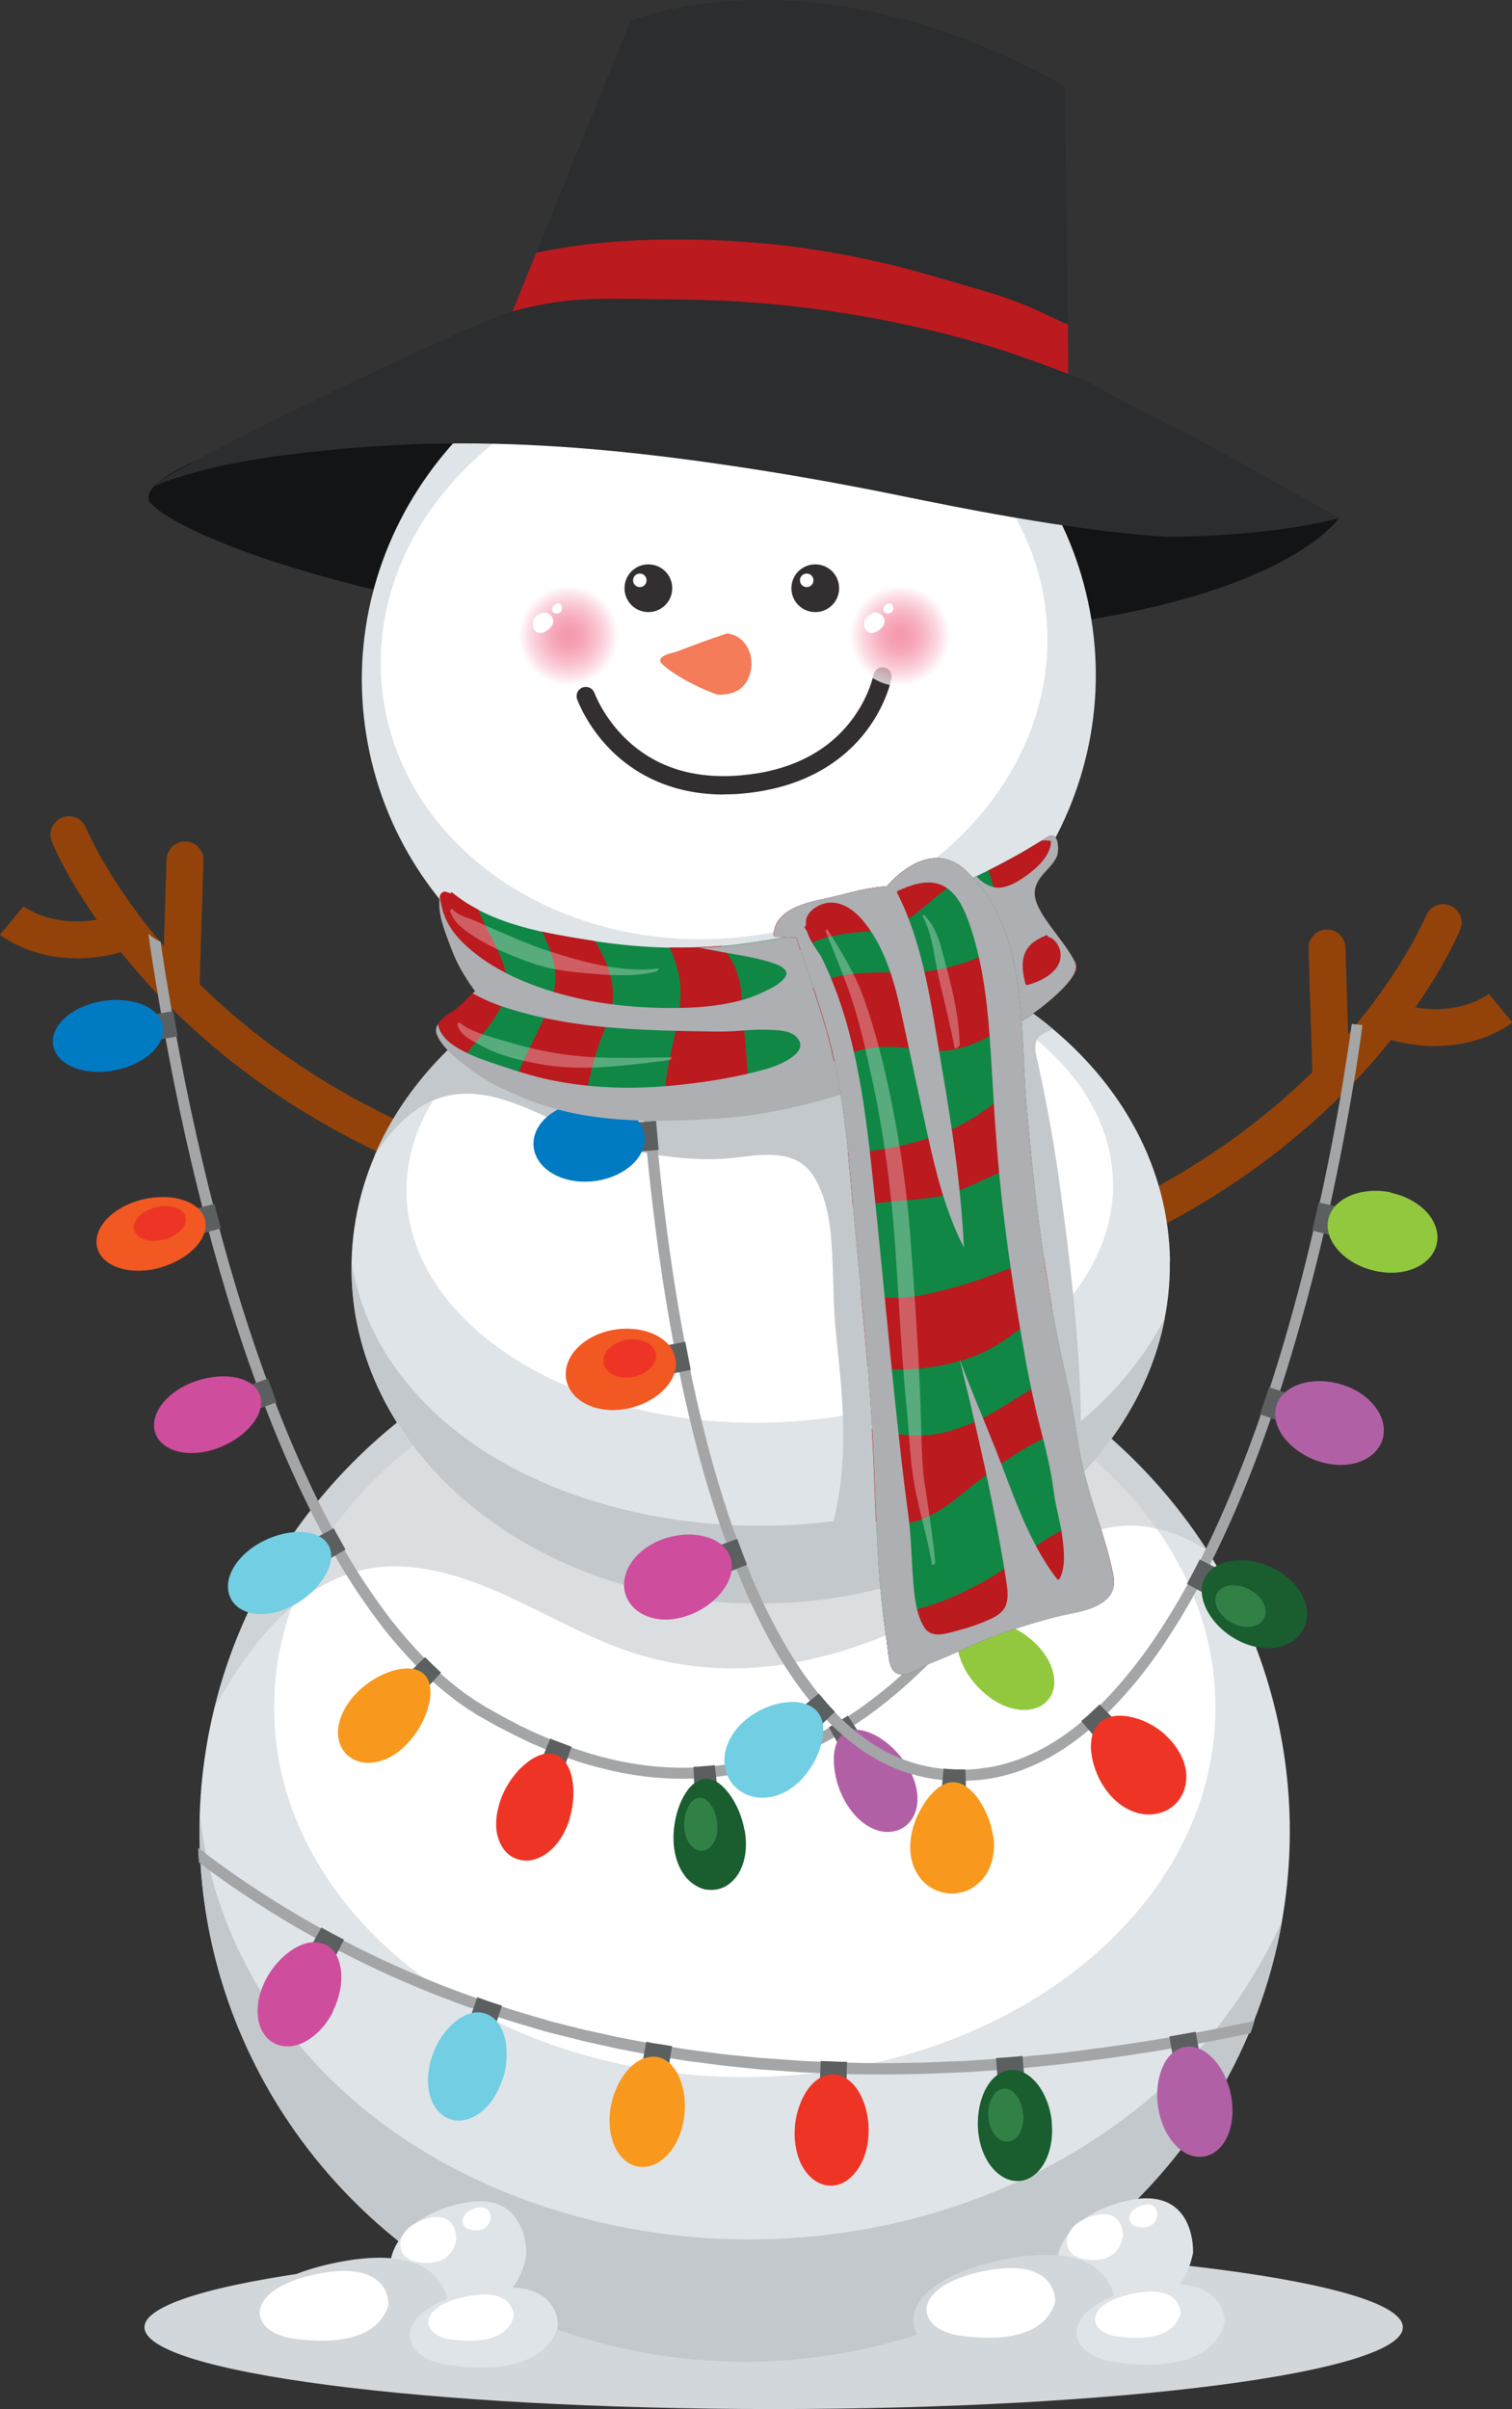<?xml version="1.0" encoding="UTF-8"?> <svg xmlns="http://www.w3.org/2000/svg" xmlns:xlink="http://www.w3.org/1999/xlink" viewBox="0 0 93.77 149.36"><rect x="0" y="0" width="93.77" height="149.36" fill="#333333" stroke="none"/> <defs> <radialGradient id="d" cx="55.81" cy="39.41" fx="55.81" fy="39.41" r="3.11" gradientUnits="userSpaceOnUse"> <stop offset="0" stop-color="#f27692"></stop> <stop offset=".15" stop-color="#f27b96"></stop> <stop offset=".33" stop-color="#f48ca4"></stop> <stop offset=".54" stop-color="#f6a8ba"></stop> <stop offset=".77" stop-color="#facfd9"></stop> <stop offset="1" stop-color="#fff"></stop> </radialGradient> <radialGradient id="e" cx="35.26" fx="35.26" xlink:href="#d"></radialGradient> </defs> <g style="isolation:isolate;"> <g id="b"> <g id="c"> <g> <g> <g> <path d="M28.7,73.52c-.13,0-.26-.02-.38-.07-9.98-3.56-16.26-9.12-19.77-13.16-3.83-4.41-5.28-7.96-5.34-8.11-.23-.59,.05-1.25,.64-1.49,.59-.23,1.25,.05,1.48,.63h0s1.4,3.41,5.02,7.55c3.33,3.81,9.28,9.05,18.74,12.43,.59,.21,.9,.87,.69,1.46-.17,.47-.61,.76-1.08,.76Z" style="fill:#93430a;"></path> <path d="M11.24,62.03s-.02,0-.04,0c-.63-.02-1.13-.55-1.11-1.18l.24-7.57c.02-.63,.55-1.12,1.18-1.11,.63,.02,1.13,.55,1.11,1.18l-.24,7.57c-.02,.62-.53,1.11-1.14,1.11Z" style="fill:#93430a;"></path> </g> <path d="M4.76,59.41c-2.94,0-4.66-1.38-4.76-1.46l1.46-1.76h0c.09,.06,2.25,1.72,5.97,.48,.6-.2,1.25,.12,1.44,.72,.2,.6-.12,1.25-.72,1.45-1.26,.42-2.39,.58-3.38,.58Z" style="fill:#93430a;"></path> </g> <g> <g> <path d="M65.07,78.97c-.47,0-.91-.29-1.08-.76-.21-.59,.1-1.25,.69-1.46,9.46-3.38,15.41-8.62,18.74-12.43,3.61-4.13,5-7.51,5.02-7.55,.24-.58,.9-.87,1.49-.63,.58,.24,.87,.9,.63,1.48-.06,.15-1.51,3.7-5.34,8.11-3.51,4.04-9.79,9.6-19.77,13.16-.13,.05-.26,.07-.38,.07Z" style="fill:#93430a;"></path> <path d="M82.53,67.49c-.61,0-1.12-.49-1.14-1.11l-.24-7.57c-.02-.63,.48-1.16,1.11-1.18,.63-.02,1.16,.47,1.18,1.11l.24,7.57c.02,.63-.48,1.16-1.11,1.18-.01,0-.02,0-.04,0Z" style="fill:#93430a;"></path> </g> <path d="M89.01,64.86c-.99,0-2.13-.16-3.38-.58-.6-.2-.92-.85-.72-1.45,.2-.6,.85-.92,1.45-.72,3.73,1.24,5.88-.42,5.97-.49h0s1.46,1.77,1.46,1.77c-.09,.08-1.81,1.46-4.76,1.46Z" style="fill:#93430a;"></path> </g> <path d="M25.46,23.95s-18.04,4.97-16.11,7.24c1.93,2.27,17.74,8.41,41.62,8.41s30.78-5.75,32.08-7.49c0,0-3.99,.56-20.37-4.22-16.37-4.78-29.26-6.9-37.22-3.94Z" style="fill:#121415;"></path> <path d="M87,144.29c0,2.8-17.47,5.07-39.02,5.07s-39.02-2.27-39.02-5.07,17.47-5.07,39.02-5.07,39.02,2.27,39.02,5.07Z" style="fill:#d2d7db;"></path> <g> <ellipse cx="46.18" cy="113.54" rx="33.81" ry="32.89" style="fill:#dfe4e8;"></ellipse> <path d="M70.24,130.95c-7.16,5.6-16.51,8.25-25.54,7.86-9.78-.43-19.9-4.43-26.22-12.12-3.2-3.88-5.31-8.53-6.01-13.52-.03-.2-.05-.41-.07-.61,0,.33-.02,.66-.02,.98,0,18.16,15.14,32.89,33.81,32.89,16.72,0,30.6-11.81,33.32-27.32-2.11,4.59-5.22,8.68-9.27,11.85Z" style="fill:#c3c8cd;"></path> <path d="M75.38,105.87c0,12.65-13.07,22.91-29.19,22.91s-29.19-10.26-29.19-22.91,13.07-22.91,29.19-22.91,29.19,10.26,29.19,22.91Z" style="fill:#fff;"></path> <path d="M13.71,105.17c1.59-2.74,3.66-5.49,6.53-6.99,1.28-.67,2.7-1.07,4.16-1.07,2.29,0,4.46,.7,6.55,1.62,2.34,1.03,4.57,2.3,6.94,3.25,2.41,.97,4.95,1.46,7.56,1.46,5.11-.02,9.88-1.94,14.3-4.35,2.24-1.22,4.4-2.65,6.75-3.65,1.05-.45,2.17-.8,3.32-.85,1.19-.05,2.31,.22,3.41,.67,.6,.25,1.15,.55,1.67,.89-5.97-9.31-16.59-15.51-28.71-15.51-15.98,0-29.36,10.78-32.89,25.27,.14-.25,.28-.51,.42-.75Z" style="fill:#c3c8cd; mix-blend-mode:multiply; opacity:.6;"></path> </g> <g> <g> <path d="M73.99,139.68s.24-4.57-4.66-3.09c-4.9,1.48-4.63,5.75-1.59,6.39,2.94,.62,5.57-.03,6.25-3.3Z" style="fill:#dfe4e8;"></path> <path d="M69.64,138.67s.1-1.88-1.91-1.27c-2.02,.61-1.9,2.36-.66,2.63,1.21,.26,2.29-.01,2.57-1.36Z" style="fill:#fff;"></path> <path d="M71.78,137.37s.05-.94-.96-.64c-1.01,.3-.95,1.19-.33,1.32,.61,.13,1.15,0,1.29-.68Z" style="fill:#fff;"></path> </g> <g> <path d="M69.17,143.13s.36-4.5-6.91-3.04c-7.27,1.45-6.86,5.66-2.36,6.29,4.36,.61,8.26-.03,9.27-3.25Z" style="fill:#d2d7db;"></path> <path d="M65.44,142.74s.23-2.86-4.4-1.94c-4.63,.93-4.37,3.6-1.5,4.01,2.78,.39,5.26-.02,5.9-2.07Z" style="fill:#fff;"></path> </g> <g> <path d="M75.95,144.07s.27-3.29-5.06-2.23c-5.32,1.06-5.03,4.15-1.73,4.61,3.19,.45,6.05-.02,6.79-2.38Z" style="fill:#dfe4e8;"></path> <path d="M73.21,143.48s.15-1.9-2.92-1.28c-3.07,.61-2.9,2.39-1,2.66,1.84,.26,3.49-.01,3.91-1.37Z" style="fill:#fff;"></path> </g> </g> <g> <g> <path d="M32.64,139.86s.24-4.57-4.66-3.09c-4.9,1.48-4.63,5.75-1.59,6.39,2.94,.62,5.57-.03,6.25-3.3Z" style="fill:#dfe4e8;"></path> <path d="M28.29,138.85s.1-1.88-1.91-1.27c-2.01,.61-1.9,2.36-.65,2.63,1.21,.26,2.29-.01,2.57-1.36Z" style="fill:#fff;"></path> <path d="M30.43,137.55s.05-.94-.96-.64c-1.01,.3-.95,1.18-.33,1.32,.61,.13,1.15,0,1.29-.68Z" style="fill:#fff;"></path> </g> <g> <path d="M27.82,143.31s.36-4.5-6.91-3.04c-7.27,1.45-6.86,5.66-2.36,6.29,4.36,.61,8.26-.03,9.27-3.25Z" style="fill:#d2d7db;"></path> <path d="M24.09,142.92s.23-2.86-4.4-1.94c-4.63,.93-4.37,3.6-1.5,4.01,2.78,.39,5.26-.02,5.9-2.07Z" style="fill:#fff;"></path> </g> <g> <path d="M34.6,144.25s.27-3.29-5.06-2.23c-5.32,1.06-5.03,4.15-1.73,4.61,3.19,.45,6.05-.02,6.79-2.38Z" style="fill:#dfe4e8;"></path> <path d="M31.86,143.66s.15-1.9-2.92-1.28c-3.07,.61-2.9,2.39-1,2.66,1.84,.26,3.49-.01,3.91-1.37Z" style="fill:#fff;"></path> </g> </g> <g> <path d="M72.55,78.19c.15,11.55-11.09,21.05-25.11,21.23-14.01,.18-25.5-9.03-25.64-20.58-.15-11.55,11.09-21.05,25.11-21.23,14.01-.18,25.5,9.03,25.65,20.58Z" style="fill:#dfe4e8;"></path> <path d="M65.37,89.35c-5.33,3.63-12.32,5.4-19.1,5.24-7.35-.18-14.97-2.63-19.78-7.45-2.43-2.44-4.06-5.37-4.62-8.54-.02-.13-.04-.26-.06-.39,0,.21,0,.42,0,.63,.15,11.55,11.63,20.76,25.64,20.58,12.55-.16,22.87-7.8,24.79-17.69-1.55,2.94-3.85,5.57-6.86,7.62Z" style="fill:#c3c8cd;"></path> <path d="M69.03,73.36c.1,8.04-9.62,14.69-21.72,14.85-12.1,.16-21.99-6.24-22.1-14.28-.1-8.04,9.62-14.69,21.72-14.85,12.1-.16,21.99,6.24,22.1,14.28Z" style="fill:#fff;"></path> <path d="M67.03,87.55c-.1-4.67-.66-9.33-1.29-13.96-.34-2.52-.79-5.02-1.33-7.51-.11-.51-.43-1.42,.07-1.83,.25-.21,.54-.34,.84-.44-4.67-3.92-11.21-6.31-18.42-6.22-10.99,.14-20.27,6.02-23.7,14.11,.76-1.22,1.72-2.36,2.95-3.11,1.67-1.02,3.48-.94,5.3-.34,2.04,.67,3.9,1.79,5.9,2.55,1.16,.44,2.4,.67,3.62,.84,1.4,.19,2.87,.31,4.29,.17,1.83-.18,4.09-.72,5.24,1.18,.97,1.61,1.07,3.66,1.14,5.48,.04,.96,.05,1.92,.1,2.87,.07,1.25,.24,2.5,.35,3.75,.26,2.85,.36,5.68-.23,8.49-.39,1.88-1.22,4.06-2.53,5.73,7.27-.54,13.65-3.59,17.88-8.09-.12-1.23-.17-2.47-.19-3.7Z" style="fill:#c3c8cd; mix-blend-mode:multiply;"></path> </g> <g> <path d="M31.25,20.63L39.1,1.3s11.32-4.81,26.93,4.07c0,0,.34,21.36,.16,21.36-.18,0-34.94-6.1-34.94-6.1Z" style="fill:#2b2d2e;"></path> <path d="M41.97,12.87c.74-2.67,1.55-5.31,2.43-7.94,.45-1.33,.91-2.66,1.37-3.99,.11-.31,.23-.61,.35-.91-.85,.03-1.63,.1-2.33,.19-.79,1.98-1.73,3.92-2.55,5.88-1.07,2.55-2.07,5.14-2.98,7.75-.88,2.51-1.82,5.01-2.69,7.53,1.18,.21,2.54,.45,4.03,.71,.74-3.09,1.53-6.16,2.37-9.22Z" style="fill:#2b2d2e; mix-blend-mode:screen;"></path> <path d="M66.03,5.37c-3.36-1.91-6.52-3.19-9.42-4.02-.74,4.72-1.24,9.45-1.57,14.22-.21,3.02-.41,6.07-.86,9.07,6.53,1.14,11.93,2.08,12,2.08,.18,0-.16-21.36-.16-21.36Z" style="fill:#2b2d2e; mix-blend-mode:multiply;"></path> <path d="M64.02,19.11c-1.35-.6-2.79-1.01-4.21-1.42-1.38-.4-2.76-.82-4.15-1.17-2.83-.71-5.71-1.21-8.61-1.46-2.95-.25-5.91-.29-8.87-.08-1.51,.11-3,.31-4.49,.6-.14,.03-.29,.06-.43,.09l-2.01,4.95s34.76,6.1,34.94,6.1c.07,0,.06-2.92,.03-6.6-.75-.3-1.46-.69-2.2-1.01Z" style="fill:#bb1a1f;"></path> <path d="M66.22,20.12c-.75-.3-1.46-.69-2.2-1.01-1.35-.6-2.79-1.01-4.21-1.42-1.38-.4-2.76-.82-4.15-1.17-.22-.06-.44-.11-.66-.16-.19,2.76-.4,5.54-.8,8.28,6.53,1.14,11.93,2.08,12,2.08,.07,0,.06-2.92,.03-6.6Z" style="fill:#bb1a1f; mix-blend-mode:multiply;"></path> <path d="M41.43,14.86c-1.08,.01-2.16,.05-3.25,.13-.11,0-.23,.02-.34,.03-.76,2.12-1.54,4.24-2.28,6.37,1.18,.21,2.54,.45,4.03,.71,.58-2.42,1.19-4.83,1.83-7.23Z" style="fill:#bb1a1f; mix-blend-mode:screen;"></path> </g> <g> <path d="M67.76,38.92c1.65,12.12-7.12,23.32-19.58,25.01-12.46,1.69-23.89-6.76-25.54-18.88-1.65-12.12,7.12-23.32,19.58-25.01,12.46-1.69,23.89,6.76,25.54,18.88Z" style="fill:#dfe4e8;"></path> <path d="M64.82,37.59c1.32,9.74-6.8,18.88-18.14,20.42-11.34,1.54-21.61-5.1-22.93-14.84-1.32-9.74,6.8-18.88,18.14-20.42,11.34-1.54,21.61,5.1,22.93,14.84Z" style="fill:#fff;"></path> </g> <path d="M83.05,32.09c-1.53-.82-3.04-1.66-4.55-2.52-.77-.44-1.54-.88-2.31-1.3-.76-.42-1.53-.82-2.3-1.23-1.47-.78-2.96-1.51-4.43-2.28-.64-.34-1.28-.69-1.91-1.05-2.25-.91-4.52-1.77-6.87-2.45-5.97-1.71-12.18-2.63-18.42-2.69-5.35-.06-6.88-.23-10.58,.76-2.22,.6-20.79,9.44-22.12,10.8,0,0,0,0,0,0,.6-.25,1.21-.45,1.73-.61,2.57-.79,5.27-1.2,7.95-1.49,3.13-.35,6.28-.54,9.43-.54,5.32,0,10.62,.51,15.87,1.27,3.63,.52,7.24,1.15,10.83,1.88,2.46,.5,4.92,1,7.39,1.42,3.14,.54,6.36,1.02,9.6,1.22,1.18,0,2.36-.04,3.55-.12,2.42-.16,4.85-.45,7.2-1.05-.01,0-.03-.01-.04-.02Z" style="fill:#2b2d2e;"></path> <g> <g> <path d="M41.69,36.47c0,.82-.66,1.48-1.48,1.48s-1.48-.66-1.48-1.48,.66-1.48,1.48-1.48,1.48,.66,1.48,1.48Z" style="fill:#332f30;"></path> <path d="M40.1,35.98c0,.23-.19,.42-.42,.42s-.42-.19-.42-.42,.19-.42,.42-.42,.42,.19,.42,.42Z" style="fill:#fff;"></path> </g> <g> <path d="M52.04,36.47c0,.82-.66,1.48-1.48,1.48s-1.48-.66-1.48-1.48,.66-1.48,1.48-1.48,1.48,.66,1.48,1.48Z" style="fill:#332f30;"></path> <circle cx="50.03" cy="35.98" r=".42" style="fill:#fff;"></circle> </g> <g> <path d="M45.57,42.9c.67-.28,1.01-.99,1.03-1.69,0-.43-.09-.86-.33-1.22-.26-.39-.69-.67-1.16-.71-.02,0-.04,0-.05,0-1.02,.34-2.03,.71-3.04,1.1-.32,.12-.67,.13-.97,.37-.07,.05-.15,.21-.07,.32,.47,.57,2.16,1.54,3.53,2,.36,.01,.73-.03,1.06-.17Z" style="fill:#f47c59;"></path> <path d="M46.19,40.85c-.38,.25-.84,.34-1.28,.37-.53,.04-1.07,.01-1.59-.05-.52-.06-1.05-.14-1.57-.22-.26-.04-.51-.09-.77-.12-.03,.07-.05,.15,0,.21,.47,.57,2.16,1.54,3.53,2,.36,.01,.73-.03,1.06-.17,.67-.28,1.01-.99,1.03-1.69,0-.22-.02-.44-.08-.66-.09,.12-.2,.22-.33,.3Z" style="fill:#f47c59; mix-blend-mode:multiply;"></path> </g> <path d="M44.89,49.26c-3.44,0-5.66-1.43-6.95-2.7-1.55-1.53-2.12-3.14-2.15-3.21-.1-.3,.05-.62,.35-.73,.3-.1,.62,.05,.73,.35h0s.53,1.46,1.91,2.81c1.83,1.78,4.24,2.55,7.18,2.29,2.98-.26,5.27-1.39,6.79-3.34,1.14-1.46,1.42-2.88,1.42-2.89,.06-.31,.35-.52,.66-.46,.31,.06,.52,.35,.46,.66-.01,.07-.31,1.66-1.61,3.34-1.19,1.54-3.48,3.45-7.63,3.82-.4,.04-.79,.05-1.16,.05Z" style="fill:#332f30;"></path> <path d="M55.81,36.31c-1.72,0-3.11,1.39-3.11,3.11s1.39,3.11,3.11,3.11,3.11-1.39,3.11-3.11-1.39-3.11-3.11-3.11Zm-1.22,2.69c-.22,.19-.56,.37-.82,.14-.18-.16-.21-.46-.14-.68,.04-.12,.12-.23,.23-.31,.04-.03,.08-.05,.13-.06,.19-.18,.49-.13,.69,.04,.11,.1,.18,.24,.18,.39,0,.19-.12,.36-.27,.48Zm.78-1.14c-.07,.15-.27,.21-.42,.16-.07-.03-.13-.08-.15-.15-.02-.06-.02-.13,0-.19,.02-.06,.06-.1,.11-.14,0,0,.01-.01,.02-.02,.06-.06,.13-.1,.22-.11,.07,0,.13,.02,.17,.07,.09,.1,.11,.25,.06,.37Z" style="fill:url(#d); mix-blend-mode:multiply; opacity:.75;"></path> <path d="M35.26,36.31c-1.72,0-3.11,1.39-3.11,3.11s1.39,3.11,3.11,3.11,3.11-1.39,3.11-3.11-1.39-3.11-3.11-3.11Zm-1.22,2.69c-.22,.19-.56,.37-.82,.14-.18-.16-.21-.46-.14-.68,.04-.12,.12-.23,.23-.31,.04-.03,.08-.05,.13-.06,.19-.18,.49-.13,.69,.04,.11,.1,.18,.24,.18,.39,0,.19-.12,.36-.27,.48Zm.78-1.14c-.07,.15-.27,.21-.42,.16-.07-.03-.13-.08-.15-.15-.02-.06-.02-.13,0-.19,.02-.06,.06-.1,.11-.14,0,0,.01-.01,.02-.02,.06-.06,.13-.1,.22-.11,.06,0,.13,.02,.17,.07,.09,.1,.11,.25,.06,.37Z" style="fill:url(#e); mix-blend-mode:multiply; opacity:.75;"></path> </g> <g> <g> <g> <path d="M64.55,92.14l-.13,.28-.16,.33c-.11,.23-.23,.45-.35,.68-.24,.46-.5,.91-.77,1.37-.53,.91-1.1,1.8-1.7,2.66-1.19,1.73-2.51,3.37-3.94,4.85-1.43,1.48-2.97,2.81-4.62,3.91-1.64,1.1-3.39,1.97-5.19,2.55-3.61,1.17-7.48,1.07-11.26-.1-.24-.07-.47-.16-.71-.23l-.35-.12c-.12-.04-.23-.09-.35-.13l-.7-.27-.7-.3c-.12-.05-.23-.1-.35-.15l-.35-.16-.69-.33-.68-.36-.34-.18c-.11-.06-.23-.13-.34-.19l-.68-.38c-.12-.06-.21-.13-.31-.19l-.29-.18c-.2-.11-.38-.26-.58-.39l-.29-.2-.28-.22c-.75-.58-1.47-1.22-2.16-1.93-.69-.71-1.35-1.47-1.98-2.27-.63-.81-1.22-1.66-1.8-2.53-.57-.88-1.11-1.79-1.63-2.72-.51-.94-1.01-1.89-1.47-2.86-1.87-3.9-3.38-8.05-4.68-12.3-1.29-4.25-2.35-8.6-3.24-12.99-.44-2.2-.84-4.4-1.2-6.61-.11-.7-.22-1.4-.32-2.1-.28-.11-.54-.28-.76-.49,.13,.9,.26,1.8,.41,2.69,.36,2.22,.76,4.44,1.2,6.64,.89,4.41,1.96,8.78,3.25,13.05,1.3,4.27,2.83,8.45,4.71,12.39,.47,.99,.97,1.95,1.49,2.9,.53,.94,1.07,1.87,1.65,2.76,.58,.89,1.19,1.75,1.83,2.58,.64,.82,1.32,1.6,2.03,2.33,.71,.73,1.45,1.4,2.23,1.99l.29,.23,.3,.21c.2,.14,.39,.29,.6,.41l.3,.19c.1,.06,.2,.13,.32,.19l.69,.39c.12,.06,.23,.13,.34,.19l.35,.18,.7,.36,.71,.34,.35,.17c.12,.05,.24,.1,.36,.15l.71,.31,.72,.28c.12,.05,.24,.09,.36,.14l.36,.12c.24,.08,.48,.17,.73,.24,1.94,.59,3.92,.94,5.89,.96,1.96,.03,3.91-.26,5.79-.86,1.87-.6,3.68-1.5,5.36-2.63,1.69-1.13,3.27-2.5,4.73-4.01,1.46-1.52,2.8-3.18,4.01-4.94,.61-.88,1.18-1.78,1.72-2.7,.27-.46,.53-.92,.78-1.39,.12-.23,.24-.47,.36-.7l.17-.34,.08-.17,.06-.13-.63-.28Z" style="fill:#a4a5a6;"></path> <g> <g> <path d="M12.14,76.58c-.14-.51-.27-1.03-.4-1.54l1.56-.4c.13,.51,.26,1.02,.4,1.52l-1.55,.42Z" style="fill:#5b5f60;"></path> <g> <path d="M9.95,78.59c-.92,.26-1.82,.25-2.53,.03-.71-.22-1.23-.66-1.39-1.26-.31-1.2,.95-2.54,2.8-2.99,1.85-.45,3.58,.11,3.88,1.24,.15,.57-.09,1.18-.59,1.72-.5,.54-1.27,1-2.18,1.26Z" style="fill:#f15822;"></path> <path d="M10.17,76.85c-.88,.23-1.71-.03-1.85-.59-.15-.56,.46-1.19,1.34-1.41,.88-.22,1.71,.05,1.85,.59,.14,.55-.45,1.18-1.33,1.41Z" style="fill:#ee3525; mix-blend-mode:screen;"></path> </g> </g> <g> <path d="M20.04,96.87c-.25-.45-.51-.9-.76-1.36l1.42-.76c.23,.45,.49,.88,.73,1.32l-1.39,.81Z" style="fill:#5b5f60;"></path> <g> <path d="M18.46,99.37c-.81,.5-1.68,.74-2.43,.7-.37-.02-.72-.1-1.01-.26-.29-.15-.52-.37-.68-.65-.16-.28-.22-.6-.2-.92,.02-.33,.13-.66,.31-.99,.37-.66,1.02-1.27,1.87-1.7,.85-.43,1.73-.61,2.46-.56,.36,.02,.7,.1,.97,.24,.27,.13,.48,.33,.62,.57,.14,.25,.19,.53,.16,.83-.03,.3-.13,.62-.3,.94-.34,.64-.95,1.3-1.76,1.8Z" style="fill:#72cee3;"></path> <path d="M18.21,97.64c-.78,.45-1.66,.41-1.95-.11-.28-.52,.15-1.28,.95-1.7,.8-.42,1.67-.37,1.93,.12,.26,.48-.15,1.23-.94,1.69Z" style="fill:#72cee3; mix-blend-mode:screen;"></path> </g> </g> <g> <polygon points="26.27 104.89 25.73 104.39 25.21 103.87 26.36 102.74 26.85 103.23 27.35 103.7 26.27 104.89" style="fill:#5b5f60;"></polygon> <g> <path d="M25.56,107.76c-.3,.37-.63,.69-.98,.94-.35,.24-.72,.42-1.09,.51-.37,.09-.75,.12-1.08,.04-.34-.07-.64-.23-.9-.46-.49-.49-.66-1.2-.48-1.94,.16-.74,.64-1.5,1.35-2.14,.71-.63,1.52-1.03,2.23-1.19,.7-.15,1.32-.09,1.69,.29,.19,.18,.31,.42,.36,.71,.05,.29,.05,.61-.02,.96-.07,.35-.19,.74-.37,1.13-.18,.39-.41,.78-.71,1.15Z" style="fill:#f8991d;"></path> <path d="M24.77,106.19c-.31,.33-.67,.56-1.02,.64-.17,.04-.34,.05-.49,.02-.15-.03-.28-.1-.39-.21-.21-.21-.28-.53-.19-.88,.08-.35,.31-.71,.64-1.02,.33-.31,.71-.51,1.05-.58,.34-.07,.64-.04,.83,.15,.09,.09,.15,.22,.17,.36,.02,.14,.02,.3-.02,.47-.07,.34-.27,.72-.58,1.05Z" style="fill:#f8991d; mix-blend-mode:screen;"></path> </g> </g> <g> <path d="M34.91,109.81c-.24-.08-.47-.18-.7-.26-.23-.09-.47-.17-.7-.28l.62-1.48c.22,.1,.44,.18,.66,.26,.22,.08,.44,.17,.66,.25l-.54,1.52Z" style="fill:#5b5f60;"></path> <g> <path d="M35.34,112.73c-.27,.91-.77,1.68-1.37,2.13-.3,.23-.63,.38-.97,.46-.34,.07-.67,.04-.99-.08-.64-.23-1.04-.85-1.19-1.58-.04-.19-.05-.38-.05-.58,0-.2,.02-.41,.05-.62,.07-.42,.2-.86,.4-1.3,.2-.43,.45-.82,.72-1.15,.13-.16,.27-.32,.42-.45,.14-.14,.29-.26,.44-.37,.59-.43,1.19-.58,1.69-.39,.25,.09,.46,.29,.62,.52,.16,.24,.29,.55,.36,.9,.15,.72,.13,1.6-.14,2.51Z" style="fill:#ee3525;"></path> <path d="M34.02,111.58c-.16,.43-.4,.77-.69,.98-.28,.21-.61,.28-.88,.18-.28-.11-.45-.39-.51-.74-.06-.35,0-.77,.18-1.19,.18-.42,.45-.75,.74-.95,.28-.2,.58-.27,.82-.17,.25,.1,.41,.35,.47,.7,.06,.34,.03,.77-.13,1.2Z" style="fill:#ee3525; mix-blend-mode:screen;"></path> </g> </g> <g> <path d="M44.51,111.04c-.24,.03-.48,.05-.72,.07l-.36,.03c-.12,0-.24,0-.36,.01l-.06-1.61c.11,0,.22,0,.33-.01l.33-.03c.22-.02,.44-.03,.66-.06l.18,1.6Z" style="fill:#5b5f60;"></path> <g> <path d="M46.18,113.46c.17,.94,.07,1.83-.28,2.52-.17,.34-.41,.62-.69,.83-.14,.1-.29,.2-.46,.25-.16,.06-.33,.1-.51,.11-.18,.01-.35,0-.52-.03-.17-.04-.33-.1-.49-.19-.31-.17-.59-.4-.81-.72-.45-.63-.68-1.5-.65-2.45,.03-.95,.29-1.81,.64-2.43,.18-.31,.38-.58,.6-.75,.11-.09,.23-.16,.34-.21,.12-.06,.24-.09,.37-.1,.13,0,.26,0,.38,.04,.13,.04,.25,.09,.37,.16,.24,.14,.48,.38,.7,.66,.44,.56,.83,1.37,1,2.31Z" style="fill:#1a5d2f;"></path> <path d="M44.48,113.03c.05,.45-.03,.87-.2,1.18-.17,.31-.43,.52-.74,.54-.3,0-.59-.17-.79-.46-.2-.29-.32-.7-.32-1.16,0-.45,.11-.86,.28-1.17,.17-.3,.4-.49,.66-.5,.26-.02,.51,.15,.71,.43,.2,.28,.35,.68,.4,1.13Z" style="fill:#318146;"></path> </g> </g> <g> <path d="M53.46,107.72c-.42,.27-.84,.53-1.27,.77l-.79-1.4c.4-.22,.79-.47,1.18-.72l.88,1.35Z" style="fill:#5b5f60;"></path> <g> <path d="M56.04,109.15c.56,.77,.86,1.62,.86,2.38,0,.76-.31,1.43-.9,1.79-.29,.18-.63,.26-.97,.26-.34,0-.7-.1-1.04-.28-.34-.17-.66-.42-.95-.74-.29-.32-.55-.7-.76-1.12-.21-.43-.36-.86-.45-1.28-.09-.42-.13-.82-.12-1.18,.01-.36,.08-.68,.19-.95,.11-.27,.29-.47,.51-.61,.45-.27,1.06-.22,1.72,.09,.65,.3,1.35,.87,1.91,1.64Z" style="fill:#b160a6;"></path> <path d="M54.32,109.5c.24,.38,.37,.79,.36,1.15,0,.35-.14,.66-.41,.81-.26,.15-.59,.13-.9-.04-.31-.17-.61-.48-.82-.88-.21-.4-.31-.82-.29-1.16,.01-.34,.13-.63,.36-.76,.23-.13,.53-.1,.84,.06,.31,.16,.63,.45,.87,.83Z" style="fill:#b160a6; mix-blend-mode:screen;"></path> </g> </g> <g> <path d="M60.82,100.9c-.16,.2-.32,.4-.49,.59-.16,.2-.33,.39-.5,.58l-1.21-1.06c.16-.18,.32-.37,.48-.56,.16-.19,.31-.38,.47-.57l1.25,1.01Z" style="fill:#5b5f60;"></path> <g> <path d="M63.72,101.47c.76,.57,1.3,1.3,1.53,2.01,.12,.36,.16,.71,.12,1.04-.04,.33-.16,.63-.38,.88-.21,.25-.49,.43-.81,.52-.32,.1-.68,.12-1.05,.07-.75-.1-1.55-.51-2.25-1.17-.7-.65-1.16-1.42-1.37-2.11-.11-.35-.15-.68-.12-.98,.03-.3,.13-.56,.31-.77,.18-.21,.42-.36,.71-.44,.29-.08,.62-.1,.99-.05,.72,.09,1.56,.42,2.32,.99Z" style="fill:#92c83e;"></path> <path d="M62.19,102.33c.71,.57,.97,1.41,.59,1.86-.19,.22-.51,.31-.86,.25-.35-.06-.73-.25-1.07-.55-.34-.31-.57-.67-.67-1-.1-.33-.08-.64,.1-.85,.35-.41,1.2-.29,1.91,.28Z" style="fill:#92c83e; mix-blend-mode:screen;"></path> </g> </g> <g> <polygon points="9.44 64.54 9.16 62.96 10.74 62.69 11.02 64.25 9.44 64.54" style="fill:#5b5f60;"></polygon> <g> <path d="M7.1,66.36c-1.87,.36-3.58-.32-3.8-1.53-.22-1.21,1.14-2.45,3.03-2.76,1.88-.31,3.56,.38,3.77,1.54,.21,1.16-1.13,2.39-3,2.75Z" style="fill:#007bc3;"></path> <path d="M7.46,64.65c-.89,.16-1.7-.16-1.8-.73-.1-.57,.55-1.15,1.44-1.31,.9-.15,1.7,.18,1.8,.73,.1,.56-.54,1.14-1.44,1.3Z" style="fill:#007bc3; mix-blend-mode:screen;"></path> </g> </g> <g> <path d="M15.65,87.5c-.19-.49-.37-.99-.55-1.48l1.51-.55c.18,.49,.36,.97,.54,1.46l-1.5,.58Z" style="fill:#5b5f60;"></path> <g> <path d="M13.68,89.72c-.88,.36-1.78,.45-2.51,.3-.73-.15-1.3-.54-1.52-1.13-.22-.59-.05-1.25,.4-1.84,.45-.59,1.19-1.11,2.09-1.42,.9-.31,1.79-.37,2.51-.22,.72,.15,1.26,.52,1.46,1.06,.2,.54,.03,1.17-.41,1.76-.44,.59-1.15,1.13-2.03,1.49Z" style="fill:#ce4d9c;"></path> <path d="M13.72,87.97c-.85,.33-1.7,.15-1.91-.4-.2-.55,.34-1.24,1.19-1.54,.86-.3,1.7-.12,1.89,.4,.2,.52-.33,1.21-1.18,1.54Z" style="fill:#ce4d9c; mix-blend-mode:screen;"></path> </g> </g> </g> </g> <g> <path d="M84.49,63.59l-.06,.44-.06,.46-.14,.93c-.09,.63-.19,1.25-.3,1.88-.21,1.25-.44,2.51-.68,3.75-.48,2.5-1.03,4.99-1.65,7.45-1.24,4.92-2.74,9.78-4.66,14.38-.48,1.15-.99,2.28-1.53,3.39-.54,1.11-1.11,2.2-1.72,3.25-.61,1.05-1.25,2.07-1.94,3.05-.69,.97-1.42,1.89-2.2,2.74-1.55,1.7-3.29,3.12-5.17,4.01-.94,.45-1.91,.76-2.91,.94l-.75,.1c-.25,.02-.51,.03-.76,.05-.06,0-.13,0-.19,0h-.19s-.39,0-.39,0c-.13,0-.25-.01-.38-.02l-.38-.03c-1-.1-1.97-.34-2.89-.71-.92-.38-1.81-.9-2.64-1.54-1.67-1.29-3.12-3.05-4.36-5.03-.62-.99-1.18-2.04-1.7-3.13-.53-1.08-1-2.2-1.44-3.35-.44-1.14-.85-2.31-1.22-3.5-.37-1.19-.72-2.38-1.03-3.6-1.25-4.85-2.1-9.87-2.69-14.92-.3-2.53-.53-5.07-.7-7.61-.09-1.27-.16-2.54-.21-3.82-.03-.64-.05-1.27-.07-1.9l-.02-.95v-.92s.67,0,.67,0v.9s.03,.94,.03,.94c.02,.63,.04,1.26,.07,1.89,.05,1.26,.12,2.53,.21,3.8,.17,2.53,.4,5.06,.7,7.58,.59,5.03,1.44,10.02,2.68,14.83,.31,1.2,.65,2.39,1.02,3.56,.36,1.17,.77,2.33,1.2,3.46,.43,1.13,.9,2.24,1.42,3.3,.51,1.06,1.07,2.09,1.67,3.06,1.21,1.93,2.61,3.63,4.19,4.85,.79,.61,1.62,1.1,2.48,1.45,.86,.35,1.76,.57,2.7,.67l.35,.03c.12,0,.24,.02,.36,.02h.36s.18,0,.18,0c.06,0,.12,0,.18,0l.72-.05c.23-.04,.47-.07,.71-.1,.94-.16,1.85-.46,2.74-.88,1.78-.84,3.46-2.2,4.96-3.85,.75-.83,1.47-1.73,2.15-2.68,.67-.95,1.31-1.96,1.91-2.99,.6-1.03,1.17-2.11,1.7-3.21,.53-1.1,1.04-2.22,1.51-3.36,1.91-4.56,3.4-9.38,4.63-14.28,.61-2.45,1.16-4.93,1.64-7.41,.24-1.24,.47-2.49,.67-3.74,.1-.62,.2-1.25,.3-1.87l.14-.93,.06-.46,.06-.43,.68,.08Z" style="fill:#a4a5a6;"></path> <g> <g> <polygon points="41.27 85.25 41.09 84.37 40.92 83.49 42.5 83.19 42.67 84.06 42.84 84.93 41.27 85.25" style="fill:#5b5f60;"></polygon> <g> <path d="M39.01,87.31c-.93,.21-1.83,.12-2.54-.2-.71-.32-1.21-.87-1.35-1.56-.13-.69,.12-1.39,.66-1.95,.53-.56,1.33-.99,2.27-1.15,.94-.16,1.84-.04,2.53,.28,.69,.32,1.18,.84,1.31,1.49,.13,.65-.13,1.31-.65,1.87-.52,.56-1.3,1.01-2.23,1.22Z" style="fill:#f15822;"></path> <path d="M39.28,85.37c-.89,.18-1.72-.19-1.84-.84-.13-.65,.51-1.3,1.4-1.46,.89-.16,1.71,.22,1.83,.84,.12,.63-.5,1.28-1.39,1.46Z" style="fill:#ee3525; mix-blend-mode:screen;"></path> </g> </g> <g> <path d="M50.62,107.24c-.18-.2-.38-.39-.56-.6l-.53-.63,1.25-1.01,.49,.58c.17,.19,.34,.37,.51,.55l-1.16,1.11Z" style="fill:#5b5f60;"></path> <g> <path d="M49.85,110.17c-.32,.36-.67,.65-1.05,.87-.38,.22-.78,.35-1.18,.4-.2,.02-.4,.03-.6,0-.1,0-.2-.02-.29-.04-.09-.02-.19-.05-.28-.08-.36-.13-.7-.35-.97-.65-.26-.3-.43-.66-.51-1.03-.07-.38-.06-.77,.04-1.16,.05-.19,.12-.38,.21-.57,.09-.19,.2-.37,.33-.55,.26-.35,.59-.67,.98-.95,.39-.28,.8-.48,1.2-.63,.2-.07,.4-.13,.6-.17,.2-.04,.39-.07,.58-.08,.37-.03,.72,0,1.01,.11,.3,.09,.56,.24,.75,.46,.19,.22,.31,.48,.36,.79,.01,.08,.02,.16,.02,.24,0,.08,0,.16,0,.24,0,.17-.03,.34-.06,.52-.07,.36-.21,.76-.39,1.14-.19,.38-.44,.77-.75,1.13Z" style="fill:#72cee3;"></path> <path d="M49,108.4c-.33,.31-.72,.49-1.1,.53-.09,0-.18,0-.27,0-.09-.01-.17-.03-.25-.06-.16-.06-.3-.15-.41-.29-.11-.13-.18-.29-.21-.45-.03-.17-.01-.35,.04-.53,.1-.36,.35-.71,.71-.98,.36-.27,.77-.42,1.13-.44,.18-.01,.35,0,.49,.06,.15,.05,.27,.13,.37,.24,.1,.11,.15,.25,.17,.4,.01,.08,.01,.16,0,.24,0,.08-.02,.17-.04,.25-.09,.34-.3,.72-.63,1.03Z" style="fill:#72cee3; mix-blend-mode:screen;"></path> </g> </g> <g> <path d="M59.93,111.3h-.78c-.13,0-.26-.01-.39-.02l-.39-.03,.15-1.6,.33,.03c.11,0,.22,.02,.34,.02h.68s.05,1.61,.05,1.61Z" style="fill:#5b5f60;"></path> <g> <path d="M61.6,113.8c.07,.47,.06,.93-.03,1.36-.04,.21-.11,.42-.19,.62-.04,.1-.09,.19-.14,.29-.05,.09-.11,.18-.17,.26-.24,.33-.55,.6-.91,.8-.36,.19-.77,.27-1.2,.27-.87-.04-1.63-.49-2.06-1.21-.22-.35-.36-.74-.42-1.18-.06-.44-.03-.9,.06-1.36,.1-.47,.26-.89,.45-1.27,.19-.38,.42-.73,.65-1.01,.47-.55,.98-.9,1.51-.87,.27,0,.53,.1,.77,.27,.24,.16,.48,.4,.7,.69,.05,.07,.11,.15,.16,.24,.05,.08,.1,.16,.15,.25,.1,.17,.19,.36,.28,.55,.17,.39,.3,.83,.37,1.31Z" style="fill:#f8991d;"></path> <path d="M59.71,113.27c0,.45-.12,.86-.35,1.16-.11,.15-.25,.27-.41,.35-.16,.08-.33,.11-.51,.1-.18-.01-.34-.07-.49-.17-.07-.05-.14-.1-.2-.17-.06-.07-.11-.15-.16-.23-.19-.33-.26-.76-.19-1.2,.07-.45,.26-.84,.48-1.1,.06-.07,.12-.13,.18-.18,.06-.05,.13-.1,.19-.14,.13-.07,.27-.11,.41-.1,.14,0,.27,.07,.39,.16,.12,.08,.23,.2,.33,.35,.19,.3,.32,.71,.33,1.16Z" style="fill:#f8991d; mix-blend-mode:screen;"></path> </g> </g> <g> <path d="M69.33,106.82l-.15,.15-.15,.14-.31,.28c-.1,.09-.2,.19-.31,.28l-.32,.26-1.03-1.23,.29-.24c.1-.08,.19-.17,.28-.26l.28-.26,.14-.13,.14-.14,1.13,1.15Z" style="fill:#5b5f60;"></path> <g> <path d="M72.27,107.57c.71,.64,1.16,1.43,1.28,2.22,.1,.78-.12,1.57-.71,2.11-.29,.27-.65,.45-1.02,.53-.19,.04-.38,.07-.57,.07-.2,0-.4-.03-.6-.07-.79-.19-1.53-.71-2.08-1.49-.55-.77-.84-1.64-.9-2.38-.02-.18-.02-.36,0-.53,.01-.17,.04-.33,.08-.48,.08-.3,.24-.54,.45-.75,.44-.39,1.08-.51,1.83-.37,.73,.13,1.55,.5,2.26,1.14Z" style="fill:#ee3525;"></path> <path d="M70.51,108.43c.32,.33,.5,.71,.54,1.08,.02,.18,0,.36-.05,.53-.05,.16-.14,.31-.28,.42-.26,.22-.62,.28-.98,.19-.36-.09-.72-.34-1-.7-.28-.36-.43-.76-.46-1.11-.03-.36,.05-.67,.28-.86,.11-.09,.25-.16,.4-.18,.15-.03,.32-.02,.49,.02,.35,.08,.73,.29,1.04,.62Z" style="fill:#ee3525; mix-blend-mode:screen;"></path> </g> </g> <g> <path d="M75.84,97.4l-.4,.79c-.14,.26-.28,.52-.42,.78l-1.41-.77c.13-.25,.27-.5,.4-.75l.39-.76,1.44,.72Z" style="fill:#5b5f60;"></path> <g> <path d="M78.88,97.19c.86,.41,1.52,1.03,1.88,1.72,.18,.35,.28,.71,.3,1.07,.01,.36-.06,.71-.23,1.03-.17,.32-.42,.58-.73,.78-.3,.19-.66,.32-1.05,.37-.78,.1-1.66-.09-2.48-.57-.82-.48-1.43-1.16-1.76-1.84-.16-.34-.26-.68-.28-1.01-.02-.33,.04-.64,.19-.93,.15-.29,.37-.52,.66-.69,.28-.17,.62-.29,1-.35,.75-.11,1.65,0,2.51,.41Z" style="fill:#1a5d2f;"></path> <path d="M77.47,98.54c.4,.21,.71,.51,.88,.84,.08,.16,.13,.34,.14,.5,0,.17-.03,.33-.11,.47-.16,.29-.46,.47-.83,.51-.37,.04-.79-.05-1.19-.27-.4-.22-.69-.54-.85-.86-.16-.33-.19-.66-.04-.94,.07-.14,.19-.25,.32-.33,.14-.08,.3-.14,.48-.16,.36-.05,.78,.02,1.19,.23Z" style="fill:#318146;"></path> </g> </g> <g> <path d="M80.23,86.5c-.18,.57-.38,1.14-.57,1.71l-1.52-.52c.19-.56,.38-1.12,.56-1.68l1.53,.5Z" style="fill:#5b5f60;"></path> <g> <path d="M83.21,85.84c.91,.28,1.65,.8,2.11,1.43,.46,.63,.63,1.35,.4,2.03-.23,.67-.8,1.15-1.55,1.38-.74,.23-1.65,.19-2.54-.13-.89-.33-1.61-.88-2.06-1.5-.44-.62-.61-1.31-.4-1.94,.21-.63,.76-1.08,1.49-1.31,.73-.23,1.63-.24,2.54,.04Z" style="fill:#b160a6;"></path> <path d="M82.02,87.38c.86,.28,1.4,1.02,1.19,1.64-.21,.63-1.09,.88-1.94,.58-.86-.31-1.37-1.04-1.17-1.64,.21-.6,1.07-.86,1.93-.58Z" style="fill:#b160a6; mix-blend-mode:screen;"></path> </g> </g> <g> <path d="M83.35,74.9c-.13,.59-.26,1.18-.4,1.77l-1.57-.37c.14-.58,.27-1.16,.4-1.75l1.57,.35Z" style="fill:#5b5f60;"></path> <g> <path d="M86.26,73.95c.93,.2,1.72,.65,2.24,1.22,.51,.58,.76,1.28,.6,1.96-.15,.68-.68,1.21-1.39,1.51-.72,.3-1.62,.36-2.54,.13-.93-.23-1.7-.7-2.2-1.28-.5-.57-.74-1.25-.59-1.9,.15-.65,.65-1.16,1.36-1.46,.7-.3,1.6-.39,2.54-.2Z" style="fill:#92c83e;"></path> <path d="M85.22,75.61c.89,.2,1.49,.88,1.34,1.52-.15,.64-.99,.98-1.87,.77-.88-.21-1.48-.89-1.33-1.51,.14-.62,.98-.97,1.86-.77Z" style="fill:#92c83e; mix-blend-mode:screen;"></path> </g> </g> <g> <path d="M39.25,71.44c-.06-.6-.11-1.2-.16-1.81l1.6-.13c.05,.6,.1,1.19,.16,1.79l-1.6,.15Z" style="fill:#5b5f60;"></path> <g> <path d="M36.77,73.24c-.95,.1-1.84-.09-2.5-.48-.67-.39-1.11-.98-1.18-1.68-.06-.7,.27-1.36,.86-1.86,.59-.5,1.43-.84,2.38-.91,.95-.07,1.83,.14,2.49,.53,.66,.39,1.09,.96,1.15,1.63,.06,.67-.27,1.3-.84,1.8-.58,.5-1.41,.87-2.35,.97Z" style="fill:#007bc3;"></path> <path d="M37.26,71.34c-.9,.09-1.69-.37-1.74-1.03-.06-.65,.64-1.24,1.54-1.31,.91-.07,1.68,.39,1.74,1.03,.05,.64-.63,1.22-1.53,1.31Z" style="fill:#007bc3; mix-blend-mode:screen;"></path> </g> </g> <g> <path d="M44.84,97.61c-.11-.27-.21-.55-.32-.82l-.16-.41-.15-.42,1.51-.55,.15,.4,.15,.4c.1,.27,.2,.53,.31,.8l-1.49,.6Z" style="fill:#5b5f60;"></path> <g> <path d="M43,100.03c-.44,.19-.88,.31-1.31,.36-.43,.05-.85,.02-1.23-.08-.38-.1-.72-.26-1-.49-.28-.23-.49-.52-.63-.86-.13-.34-.16-.7-.1-1.05,.06-.35,.2-.7,.42-1.03,.44-.65,1.17-1.19,2.07-1.49,.9-.3,1.81-.32,2.54-.11,.37,.1,.69,.26,.95,.46,.26,.21,.45,.46,.57,.76,.12,.3,.13,.62,.08,.95-.06,.32-.19,.65-.4,.97-.21,.32-.48,.63-.81,.9-.33,.28-.72,.52-1.15,.71Z" style="fill:#ce4d9c;"></path> <path d="M42.91,98.08c-.84,.34-1.73,.1-1.96-.52-.23-.63,.29-1.38,1.15-1.67,.86-.29,1.73-.06,1.94,.53,.22,.58-.28,1.33-1.12,1.66Z" style="fill:#ce4d9c; mix-blend-mode:screen;"></path> </g> </g> </g> </g> </g> <g> <path d="M77.78,125.3c-3.36,.73-6.75,1.31-10.14,1.75l-1.73,.22c-.58,.07-1.16,.12-1.74,.17l-.87,.09-.43,.04-.43,.03-1.74,.12c-.58,.05-1.16,.07-1.74,.09-.58,.02-1.16,.05-1.74,.07l-1.73,.03c-.29,0-.58,.01-.87,0h-.87c-.58-.02-1.15-.02-1.73-.04l-1.73-.07c-.58-.02-1.15-.07-1.72-.11l-.86-.06-.43-.03-.43-.04-1.71-.17c-.57-.06-1.14-.15-1.71-.22-.28-.04-.57-.07-.85-.11l-.85-.14-.85-.14-.42-.07-.42-.08-1.69-.32-1.67-.37-.42-.09c-.14-.03-.28-.07-.41-.1l-.83-.21-.83-.21-.82-.24c-2.19-.63-4.35-1.35-6.46-2.2-4.22-1.7-8.24-3.84-11.98-6.4-.24-.16-.46-.32-.7-.49l-.69-.49c-.42-.31-.83-.62-1.25-.94,0,.3,.02,.6,.05,.9,.26,.2,.53,.4,.8,.6l.7,.5c.23,.17,.46,.34,.7,.49,3.78,2.59,7.85,4.76,12.11,6.47,2.13,.86,4.31,1.59,6.53,2.23l.83,.24,.84,.21,.84,.21c.14,.03,.28,.07,.42,.11l.42,.09,1.69,.38,1.7,.33,.43,.08,.43,.07,.86,.14,.86,.14c.29,.04,.57,.08,.86,.11,.57,.07,1.15,.16,1.72,.22l1.73,.18,.43,.04,.43,.03,.87,.06c.58,.04,1.16,.09,1.74,.11l1.74,.07c.58,.02,1.16,.02,1.74,.03h.87c.29,.01,.58,0,.87,0l1.75-.03c.58-.02,1.17-.05,1.75-.07,.58-.03,1.17-.04,1.75-.09l1.75-.12,.44-.03,.44-.04,.87-.09c.58-.06,1.16-.11,1.75-.18l1.74-.22c3.28-.42,6.55-.99,9.81-1.68,.08-.25,.17-.5,.25-.75Z" style="fill:#a4a5a6;"></path> <g> <g> <polygon points="30.63 125.88 29.85 125.62 29.07 125.35 29.6 123.83 30.36 124.1 31.13 124.35 30.63 125.88" style="fill:#5b5f60;"></polygon> <g> <path d="M31.19,128.82c-.14,.46-.33,.87-.56,1.24-.23,.36-.51,.66-.8,.89-.6,.47-1.29,.65-1.92,.44-.63-.22-1.07-.79-1.26-1.52-.19-.73-.13-1.63,.2-2.53,.33-.89,.87-1.61,1.47-2.06,.59-.45,1.23-.64,1.8-.43,.57,.18,.97,.72,1.17,1.44,.1,.36,.14,.77,.13,1.2-.01,.43-.08,.88-.22,1.34Z" style="fill:#72cee3;"></path> <path d="M29.77,127.67c-.28,.86-.99,1.42-1.57,1.21-.58-.21-.8-1.06-.49-1.92,.31-.85,1.01-1.39,1.56-1.19,.55,.2,.77,1.03,.49,1.9Z" style="fill:#72cee3; mix-blend-mode:screen;"></path> </g> </g> <g> <polygon points="41.42 128.45 40.61 128.32 40.2 128.25 39.79 128.17 40.08 126.59 40.48 126.67 40.88 126.73 41.68 126.86 41.42 128.45" style="fill:#5b5f60;"></polygon> <g> <path d="M42.43,131.28c-.07,.47-.19,.91-.37,1.31-.18,.39-.4,.74-.66,1.01-.52,.55-1.17,.84-1.82,.73-.16-.03-.32-.08-.46-.15-.15-.07-.28-.17-.41-.28-.25-.23-.46-.52-.61-.87-.3-.69-.39-1.59-.2-2.52,.19-.93,.61-1.73,1.12-2.27,.26-.27,.54-.47,.83-.59,.15-.06,.29-.1,.44-.12,.15-.02,.3-.02,.45,0,.6,.1,1.08,.57,1.38,1.25,.15,.34,.26,.73,.32,1.16,.05,.42,.05,.88-.01,1.35Z" style="fill:#f8991d;"></path> <path d="M40.85,130.35c-.14,.9-.75,1.55-1.36,1.45-.6-.12-.95-.93-.78-1.83,.17-.89,.78-1.52,1.35-1.41,.58,.1,.93,.9,.78,1.79Z" style="fill:#f8991d; mix-blend-mode:screen;"></path> </g> </g> <g> <path d="M52.49,129.45c-.14,0-.28,0-.42,0l-.41-.02-.83-.04,.07-1.61,.81,.03,.41,.02c.14,0,.27,0,.41,0l-.04,1.61Z" style="fill:#5b5f60;"></path> <g> <path d="M53.87,132.11c0,.95-.27,1.81-.71,2.43-.22,.31-.48,.56-.77,.73-.14,.09-.3,.15-.45,.19-.16,.04-.32,.06-.48,.05-.66-.03-1.24-.44-1.63-1.08-.2-.32-.35-.7-.44-1.12-.09-.42-.13-.88-.1-1.35,.03-.48,.12-.92,.26-1.33,.14-.41,.32-.77,.54-1.08,.44-.61,1-.97,1.61-.94,.15,0,.3,.04,.44,.09,.14,.05,.28,.12,.41,.21,.26,.18,.5,.43,.69,.75,.39,.63,.64,1.5,.63,2.45Z" style="fill:#ee3525;"></path> <path d="M52.18,131.42c-.02,.91-.54,1.63-1.15,1.6-.61-.03-1.07-.78-1.02-1.69s.56-1.62,1.15-1.6c.59,.02,1.04,.78,1.02,1.69Z" style="fill:#ee3525; mix-blend-mode:screen;"></path> </g> </g> <g> <path d="M63.55,129.07c-.55,.06-1.11,.09-1.66,.13l-.12-1.6c.55-.04,1.09-.07,1.64-.13l.14,1.6Z" style="fill:#5b5f60;"></path> <g> <path d="M65.22,131.56c.1,.95-.07,1.83-.43,2.5-.18,.33-.41,.61-.68,.81-.27,.2-.57,.33-.89,.35-.65,.05-1.27-.3-1.74-.89-.47-.59-.78-1.44-.83-2.39s.15-1.83,.51-2.48c.36-.65,.89-1.08,1.5-1.12,.31-.02,.6,.04,.89,.19,.28,.15,.54,.38,.78,.67,.46,.58,.81,1.42,.9,2.36Z" style="fill:#1a5d2f;"></path> <path d="M63.46,131.06c.04,.45-.05,.87-.22,1.19-.17,.31-.43,.51-.74,.53-.61,.04-1.15-.66-1.21-1.56-.06-.91,.37-1.68,.96-1.72,.29-.02,.58,.14,.79,.43,.22,.28,.37,.68,.41,1.13Z" style="fill:#318146;"></path> </g> </g> <g> <polygon points="74.44 127.55 72.8 127.85 72.52 126.26 74.15 125.97 74.44 127.55" style="fill:#5b5f60;"></polygon> <g> <path d="M76.34,129.88c.18,.94,.1,1.83-.2,2.53-.3,.69-.81,1.17-1.45,1.29-.64,.11-1.29-.16-1.8-.71-.52-.55-.91-1.36-1.06-2.3-.15-.94-.03-1.83,.26-2.51,.3-.69,.78-1.17,1.39-1.27,.61-.11,1.23,.18,1.74,.71,.52,.53,.93,1.33,1.12,2.26Z" style="fill:#b160a6;"></path> <path d="M74.54,129.54c.17,.89-.19,1.7-.79,1.81-.6,.11-1.21-.53-1.35-1.43-.15-.9,.2-1.71,.79-1.81,.58-.1,1.19,.54,1.35,1.43Z" style="fill:#b160a6; mix-blend-mode:screen;"></path> </g> </g> <g> <polygon points="20.6 121.69 19.87 121.3 19.51 121.11 19.15 120.91 19.93 119.5 20.28 119.7 20.63 119.89 21.34 120.26 20.6 121.69" style="fill:#5b5f60;"></polygon> <g> <path d="M20.67,124.68c-.42,.86-1.04,1.51-1.71,1.88-.67,.37-1.38,.42-1.97,.11-.15-.08-.28-.17-.4-.29-.11-.12-.21-.25-.3-.4-.17-.29-.27-.64-.3-1.02-.07-.75,.14-1.63,.62-2.45,.48-.82,1.14-1.44,1.79-1.79,.33-.17,.66-.28,.97-.3,.16-.01,.31,0,.45,.03,.15,.03,.29,.07,.42,.14,.53,.28,.83,.88,.91,1.62,.08,.73-.08,1.62-.5,2.48Z" style="fill:#ce4d9c;"></path> <path d="M19.46,123.31c-.42,.8-1.2,1.23-1.75,.94-.54-.3-.61-1.19-.16-1.98,.45-.79,1.23-1.2,1.73-.91,.51,.28,.59,1.14,.17,1.95Z" style="fill:#ce4d9c; mix-blend-mode:screen;"></path> </g> </g> </g> </g> </g> <g> <path d="M66.71,59.73c-.7-1.49-2.61-3.16-2.54-4.42,.05-.94,.98-1.39,1.36-2.18,.17-.35,.15-1.7-.57-1.24-5.69,3.62-12.06,5.66-18.55,6.58-3.18,.45-6.41,.36-9.59-.13-2.85-.44-6.38-1-8.78-3-.02-.02-.08,.05-.06,.07,0,0,.01,0,.02,.02-.12-.06-.25-.1-.4-.13-.13-.02-.29,.16-.31,.3-.15,1.1,.35,2.2,.72,3.2,.33,.9,.82,1.73,1.36,2.48,.03,.04,.07,.09,.11,.16-.47,.43-.88,.96-1.41,1.3-.43,.27-1.21,.74-.93,1.41,.37,.88,1.49,1.69,2.18,2.21,.96,.73,2.06,1.21,3.14,1.67,3.8,1.63,8.23,1.56,12.28,1.28,6.3-.44,12.4-3.23,18.12-5.73,1.03-.45,4.31-2.92,3.87-3.84Z" style="fill:#108745;"></path> <g> <path d="M28.58,65.8c.67-.95,1.54-1.82,2.12-2.73,.32-.51,.61-1.07,.7-1.67,.12-.81-.13-1.59-.46-2.32-.4-.89-.93-1.76-1.27-2.68-.59-.3-1.14-.66-1.65-1.08-.02-.02-.08,.05-.06,.07,0,0,.01,0,.02,.02-.12-.06-.25-.1-.4-.13-.13-.02-.29,.16-.31,.3-.15,1.1,.35,2.2,.72,3.2,.33,.9,.82,1.73,1.36,2.48,.03,.04,.07,.09,.11,.16-.47,.43-.88,.96-1.41,1.3-.43,.27-1.21,.74-.93,1.41,.26,.61,.88,1.19,1.46,1.66Z" style="fill:#bb1a1f;"></path> <path d="M36.7,66.23c.13-.49,.27-.99,.44-1.47,.28-.82,.73-1.6,.84-2.47,.19-1.4-.35-2.74-1.08-3.94-.03,0-.07,0-.1-.02-1-.16-2.09-.33-3.18-.57,.41,.86,.78,1.73,.83,2.67,.05,.99-.39,1.98-.79,2.86-.52,1.13-1.14,2.22-1.57,3.39-.12,.32-.24,.69-.3,1.05,.22,.1,.43,.19,.65,.28,1.19,.51,2.45,.85,3.74,1.08,.09-.97,.29-1.93,.53-2.86Z" style="fill:#bb1a1f;"></path> <path d="M46.3,65.53c-.07-.8-.14-1.6-.21-2.41-.06-.72-.06-1.47-.21-2.18-.14-.67-.39-1.3-.8-1.85-.11-.15-.22-.3-.33-.45-1.07,.09-2.14,.12-3.22,.1,.34,.75,.6,1.54,.66,2.37,.1,1.47-.33,2.91-.62,4.34-.22,1.06-.39,2.15-.39,3.24,0,.24,0,.5,.03,.75,1.18-.01,2.36-.07,3.5-.15,.62-.04,1.24-.11,1.85-.2-.11-1.19-.17-2.38-.27-3.56Z" style="fill:#bb1a1f;"></path> <path d="M53.72,60.61c-.23-1.12-.5-2.33-.96-3.44-1.25,.34-2.52,.63-3.79,.87,1.14,3.24,1.91,6.62,2.31,10.03,1.17-.34,2.34-.73,3.49-1.15-.11-2.12-.62-4.24-1.05-6.31Z" style="fill:#bb1a1f;"></path> <path d="M66.71,59.73c-.7-1.49-2.61-3.16-2.54-4.42,.05-.94,.98-1.39,1.36-2.18,.17-.35,.15-1.7-.57-1.24-1.19,.76-2.42,1.45-3.66,2.07,.11,.31,.21,.63,.3,.96,.31,1.2,.37,2.44,.49,3.67,.14,1.45,.32,3.39,1.14,4.79,1.28-.74,3.89-2.82,3.5-3.64Z" style="fill:#bb1a1f;"></path> <path d="M58.32,60.29c-.33-1.49-.75-3.04-1.42-4.44-1.31,.48-2.64,.91-3.98,1.27,.44,1.08,.72,2.24,.94,3.32,.43,2.1,.95,4.25,1.07,6.41,1.42-.52,2.82-1.1,4.2-1.69-.15-1.64-.47-3.28-.82-4.88Z" style="fill:#bb1a1f;"></path> </g> <path d="M66.71,59.73c-.7-1.49-2.61-3.16-2.54-4.42,.05-.94,.98-1.39,1.36-2.18,.17-.35,.15-1.7-.57-1.24-.12,.08-.25,.15-.37,.23,.17-.02,.34-.02,.5,0,.05,0,.09,.04,.09,.09-.05,1.02-1.24,1.93-2.03,2.41-.44,.26-.98,.5-1.5,.39-.44-.1-.79-.35-1.09-.67-4.49,2.14-9.28,3.46-14.15,4.15-1.01,.14-2.03,.23-3.05,.27,.43,.08,.87,.16,1.3,.24,1.11,.22,2.32,.36,3.39,.75,.3,.11,.94,.39,.65,.82-.27,.4-.78,.65-1.2,.86-.47,.23-.96,.43-1.47,.57-1.13,.31-2.29,.44-3.46,.48-2.45,.07-4.95-.12-7.33-.73-2.32-.59-4.79-1.6-6.53-3.3-.68-.67-1.17-1.45-1.35-2.39-.02-.1-.06-.29-.08-.49,0,.02-.01,.04-.01,.05-.15,1.1,.35,2.2,.72,3.2,.33,.9,.82,1.73,1.36,2.48,.03,.04,.07,.09,.11,.16-.05,.04-.09,.09-.14,.13,.61,.34,1.24,.62,1.92,.84,2.5,.83,5.13,1.2,7.75,1.36,1.29,.08,2.59,.12,3.88,.14,.94,.01,1.89,.06,2.82-.01,.69-.05,1.39-.11,2.09-.07,.5,.02,1.22,.04,1.6,.43,1,1.01-1.26,1.83-1.88,2-1.75,.5-3.63,.8-5.43,.99-2.67,.28-5.39,.23-8.02-.33-1.08-.23-2.12-.57-3.16-.92-.75-.25-1.51-.5-2.21-.88-.57-.3-1.15-.69-1.42-1.3-.05-.11-.08-.23-.1-.34-.12,.19-.16,.42-.06,.67,.37,.88,1.49,1.69,2.18,2.21,.96,.73,2.06,1.21,3.14,1.67,3.8,1.63,8.23,1.56,12.28,1.28,6.3-.44,12.4-3.23,18.12-5.73,1.03-.45,4.31-2.92,3.87-3.84Zm-3,1.34s-.1-.02-.11-.06c-.16-.62-.28-1.29-.04-1.9,.22-.58,.78-.9,1.32-1.12,.07-.03,.11,.04,.11,.09,.39,.09,.68,.5,.76,.88,.24,1.17-1.09,1.86-2.03,2.11Z" style="fill:#adafb2; mix-blend-mode:multiply;"></path> <g> <path d="M69.01,97.5c-.26-1.24-.65-2.45-1.03-3.66-.41-1.31-.8-2.6-1.04-3.95-.26-1.48-.47-2.96-.81-4.43-1.28-5.52-1.96-11.17-2.46-16.8-.44-4.9,.16-11.08-3.8-14.72-1.62-1.49-3.51-.51-4.86,1.01-.15,.01-.3,.02-.45,.04-1.13,.11-2.21,.48-3.32,.71-1.24,.26-3.21,.69-3.25,2.3,0,.05,.06,.07,.1,.07,.43,0,.87,.05,1.3,.05,.77,2.33,1.64,4.63,2.21,7.01,.66,2.79,.95,5.65,1.2,8.51,.49,5.7,1.17,11.39,1.4,17.11,.12,2.83,.18,5.66,.47,8.48,.11,1.06,.28,2.11,.4,3.16,.06,.52,.13,1.39,.79,1.42,.63,.03,1.29-.48,1.85-.69,1.42-.55,2.79-1.26,4.22-1.78,1.17-.42,2.36-.79,3.57-1.1,.97-.25,2.23-.35,3.03-1.01,.57-.47,.63-1.01,.49-1.7Z" style="fill:#108745;"></path> <g> <path d="M49.63,58.89c1.04-.76,2.3-.97,3.61-1.09,.74-.07,1.56-.1,2.25-.38,.52-.21,.99-.55,1.44-.89,.79-.61,2-1.79,3.21-2.3-.1-.1-.19-.19-.29-.29-1.62-1.49-3.51-.51-4.86,1.01-.15,.01-.3,.02-.45,.04-1.13,.11-2.21,.48-3.32,.71-1.24,.26-3.21,.69-3.25,2.3,0,.05,.06,.07,.1,.07,.43,0,.87,.05,1.3,.05,.09,.26,.17,.52,.26,.78Z" style="fill:#bb1a1f;"></path> <path d="M51.73,65.79c.67-.32,1.33-.66,2.06-.78,.79-.14,1.58-.13,2.37-.05,.83,.09,1.68,.26,2.52,.18,1.56-.15,2.96-.99,4.22-1.87,.12-.09,.26-.19,.41-.29-.13-1.57-.34-3.13-.78-4.58-.69,.42-1.41,.8-2.17,1.09-1.27,.49-2.59,.79-3.96,.8-1.21,.01-2.43-.04-3.63,.11-.8,.1-1.73,.3-2.35,.84,.43,1.28,.84,2.57,1.15,3.89,.05,.22,.1,.45,.15,.67Z" style="fill:#bb1a1f;"></path> <path d="M52.88,74.81c.44-.09,.88-.15,1.32-.2,1.28-.15,2.58-.21,3.86-.4,1.58-.24,2.92-1.18,4.42-1.68,.5-.17,1.01-.28,1.52-.35-.12-1.17-.24-2.35-.34-3.52-.05-.52-.08-1.05-.11-1.59-.49,.26-.94,.58-1.38,.93-1.1,.88-2.18,1.64-3.49,2.16-1.39,.55-2.85,.96-4.33,1.15-.57,.08-1.18,.13-1.77,.11,.08,.73,.14,1.47,.21,2.2,.03,.39,.07,.79,.1,1.18Z" style="fill:#bb1a1f;"></path> <path d="M57.39,84.81c1.53-.19,3.08-.6,4.41-1.41,1.15-.7,2.25-1.65,3.43-2.4-.18-1.01-.34-2.01-.49-3.03-1.79,.46-3.52,1.28-5.29,1.77-1.5,.41-3.11,.87-4.68,.69-.48-.06-.93-.19-1.38-.34,.15,1.54,.29,3.08,.42,4.62,1.17,.25,2.41,.25,3.59,.1Z" style="fill:#bb1a1f;"></path> <path d="M54.32,94.35c.59,.12,1.17,.19,1.79,.11,1.84-.24,3.15-1.55,4.56-2.64,1.32-1.02,2.69-2.01,4.21-2.71,.59-.27,1.19-.5,1.8-.68-.17-.99-.34-1.98-.56-2.97-.03-.13-.06-.26-.09-.39-1.9,.74-3.54,2.13-5.4,3-1.3,.61-2.72,1.03-4.17,.93-.81-.06-1.6-.23-2.39-.42,.04,.72,.08,1.43,.11,2.15,.05,1.2,.09,2.41,.14,3.61Z" style="fill:#bb1a1f;"></path> <path d="M68.09,94.2c-.77,.11-1.52,.33-2.23,.68-1.7,.85-3.09,2.2-4.75,3.12-1.41,.78-2.94,1.49-4.52,1.83-.57,.12-1.23,.21-1.84,.13,.1,.81,.22,1.61,.32,2.42,.06,.52,.13,1.39,.79,1.42,.63,.03,1.29-.48,1.85-.69,1.42-.55,2.79-1.26,4.22-1.78,1.17-.42,2.36-.79,3.57-1.1,.97-.25,2.23-.35,3.03-1.01,.57-.47,.63-1.01,.49-1.7-.23-1.12-.57-2.21-.92-3.3Z" style="fill:#bb1a1f;"></path> </g> <path d="M69.01,97.5c-.26-1.24-.65-2.45-1.03-3.66-.41-1.31-.8-2.6-1.04-3.95-.26-1.48-.47-2.96-.81-4.43-1.28-5.52-1.96-11.17-2.46-16.8-.44-4.9,.16-11.08-3.8-14.72-1.62-1.49-3.51-.51-4.86,1.01-.15,.01-.3,.02-.45,.04-1.13,.11-2.21,.48-3.32,.71-1.24,.26-3.21,.69-3.25,2.3,0,.05,.06,.07,.1,.07,.43,0,.87,.05,1.3,.05,.77,2.33,1.64,4.63,2.21,7.01,.66,2.79,.95,5.65,1.2,8.51,.49,5.7,1.17,11.39,1.4,17.11,.12,2.83,.18,5.66,.47,8.48,.11,1.06,.28,2.11,.4,3.16,.06,.52,.13,1.39,.79,1.42,.63,.03,1.29-.48,1.85-.69,1.42-.55,2.79-1.26,4.22-1.78,1.17-.42,2.36-.79,3.57-1.1,.97-.25,2.23-.35,3.03-1.01,.57-.47,.63-1.01,.49-1.7Zm-3.3,.39c-.03,.07-.12,.05-.16,0-1.81-2.35-2.72-5.29-3.8-8.02-.74-1.86-1.53-3.7-2.23-5.58,.22,.91,.44,1.83,.66,2.74,.55,2.36,1.09,4.72,1.54,7.1,.24,1.24,.47,2.49,.66,3.74,.08,.54,.2,1.15-.01,1.68-.19,.47-.67,.71-1.1,.9-.8,.35-1.67,.61-2.52,.81-.52,.12-1.09,.16-1.42-.35-.55-.86-.63-2.07-.71-3.06-.1-1.31-.11-2.62-.29-3.92-.2-1.48-.38-2.97-.54-4.46-.65-5.82-1.14-11.66-1.78-17.49-.48-4.32-1.14-8.8-3.11-12.72-.04-.06-.08-.11-.12-.17-.27-.4-.58-.85-.73-1.34-.05-.07-.09-.15-.14-.22-.04-.06,.01-.13,.07-.13,0-.1,0-.19,0-.29,.07-.68,.93-1.15,1.55-1.15,.97,0,1.74,.75,2.28,1.49,1.27,1.74,1.79,3.95,2.23,6.02,.49,2.29,.98,4.58,1.48,6.86,.53,2.4,1.13,4.82,2.26,7.02-.18-3.77-.74-7.52-1.38-11.23-.62-3.61-1.08-7.45-2.76-10.76-.02-.04-.01-.1,.03-.12,.83-.38,1.89-.77,2.78-.34,.81,.39,1.24,1.25,1.55,2.05,1.16,3.08,1.34,6.5,1.53,9.75,.16,2.85,.36,5.68,.7,8.52,.36,3,.82,5.99,1.35,8.96,.26,1.43,.55,2.84,.91,4.24,.34,1.32,.68,2.64,.85,3.99,.12,.99,.43,1.95,.55,2.94,.1,.83,.21,1.78-.18,2.55Z" style="fill:#adafb2; mix-blend-mode:multiply;"></path> </g> <path d="M57.36,92.12c-.24-1.66-.21-3.34-.27-5.01-.13-3.47-.37-6.96-.63-10.42-.26-3.41-.8-6.87-1.57-10.21-.38-1.62-.83-3.27-1.41-4.83-.53-1.41-1.36-2.75-2.16-4.02-.02-.04-.14,.05-.12,.09,.56,1.44,1.18,2.86,1.66,4.33,.52,1.6,.88,3.3,1.24,4.94,.73,3.37,1.18,6.87,1.42,10.3,.23,3.35,.38,6.68,.71,10.02,.16,1.62,.2,3.26,.5,4.86,.3,1.62,.8,3.2,1.07,4.83,.01,.08,.21-.05,.2-.13-.14-1.59-.4-3.17-.63-4.75Z" style="fill:#fff; mix-blend-mode:color-dodge; opacity:.3;"></path> <path d="M58.69,59.97c-.3-1.12-.51-2.4-1.38-3.24-.03-.03-.11,.04-.09,.08,.62,1.15,.72,2.59,1.01,3.85,.33,1.43,.7,2.86,.97,4.3,.03,.14,.32-.09,.32-.2-.05-1.64-.4-3.2-.82-4.79Z" style="fill:#fff; mix-blend-mode:color-dodge; opacity:.3;"></path> <path d="M41.64,65.55c-2.44,.03-4.79,.15-7.21-.26-1.07-.18-2.11-.44-3.14-.75-.86-.26-2.08-.55-2.79-1.13-.04-.03-.15,.05-.14,.1,.17,.68,.87,.98,1.43,1.29,1.11,.63,2.39,.93,3.63,1.16,2.71,.51,5.39,.09,8.09-.23,.06,0,.24-.18,.13-.18Z" style="fill:#fff; mix-blend-mode:color-dodge; opacity:.3;"></path> <path d="M40.84,60.05c-2.3,.26-4.57-.37-6.74-1.06-1.18-.38-2.33-.89-3.47-1.38-.42-.18-.84-.38-1.27-.56-.42-.18-1-.31-1.29-.68-.04-.05-.17,.06-.16,.11,.24,.74,.82,1.13,1.44,1.55,1.09,.72,2.4,1.24,3.63,1.68,1.24,.44,2.53,.56,3.84,.67,1.28,.1,2.66,.19,3.92-.17,.04-.01,.19-.17,.1-.16Z" style="fill:#fff; mix-blend-mode:color-dodge; opacity:.3;"></path> </g> </g> </g> </g> </g> </svg> 